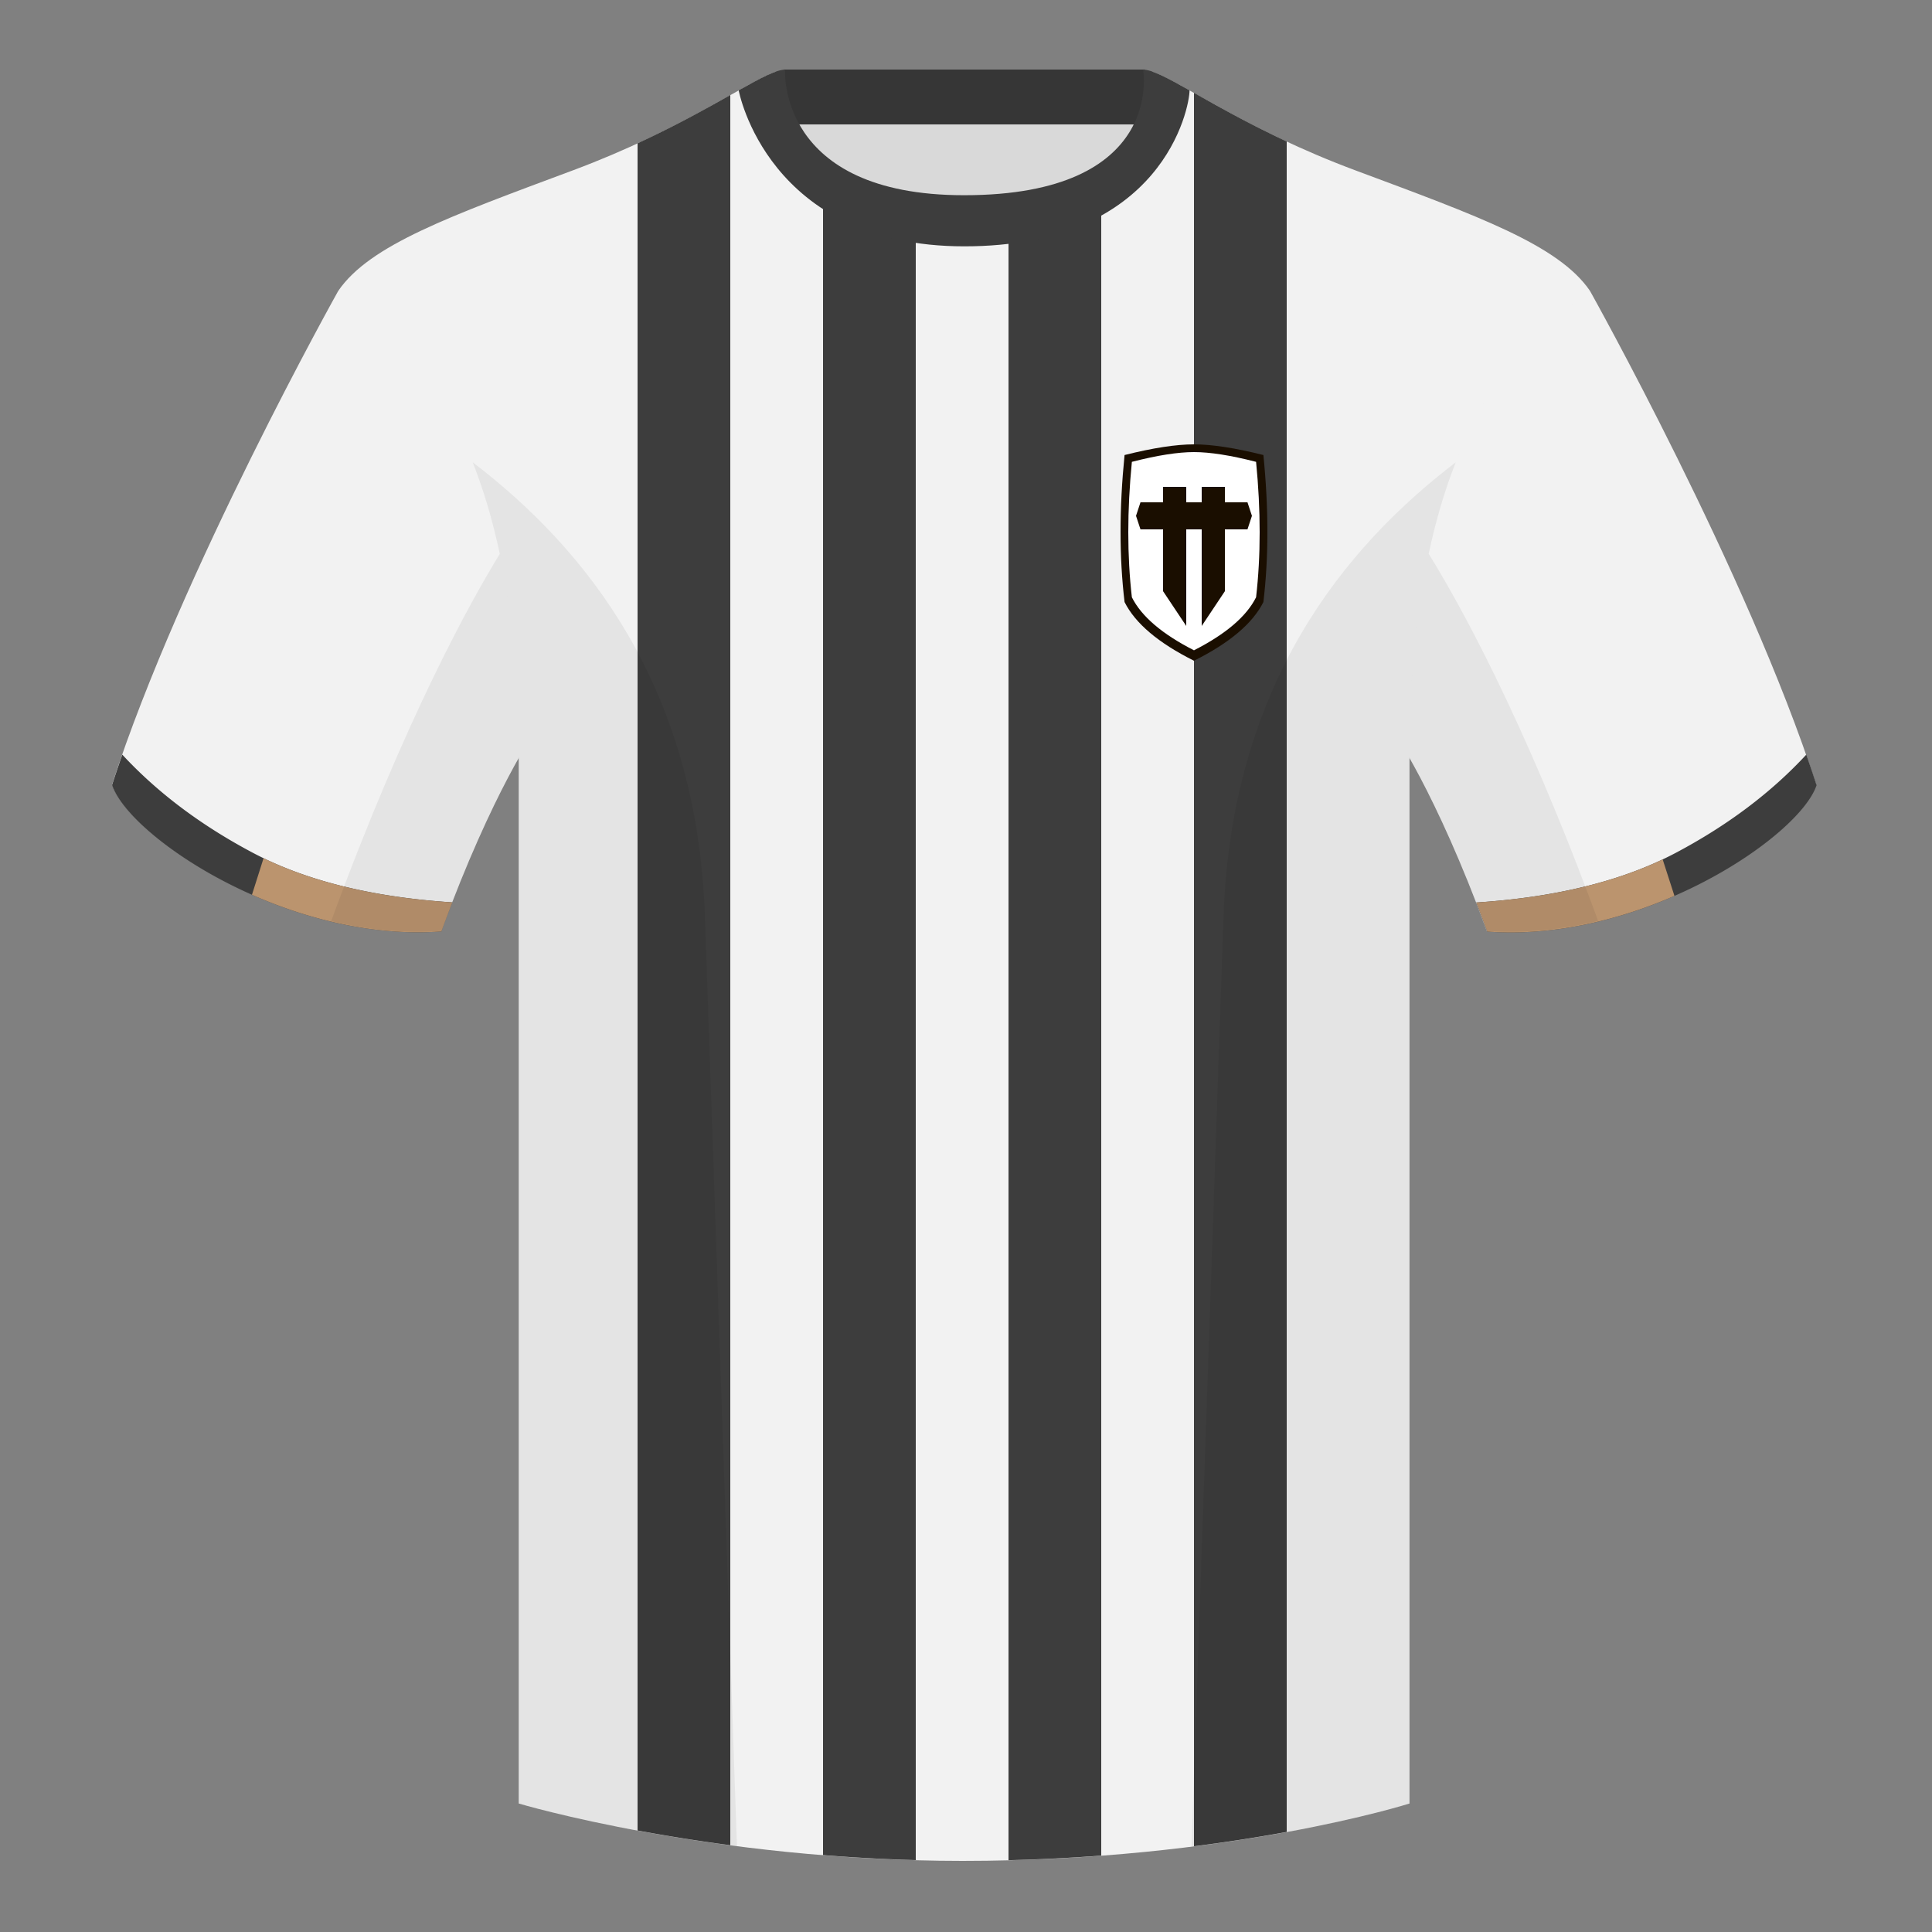<?xml version="1.0" encoding="UTF-8"?><svg height="500" viewBox="0 0 500 500" width="500" xmlns="http://www.w3.org/2000/svg"><rect x="0" y="0" width="500" height="500" fill="#808080" stroke="none"/><g fill="none" fill-rule="evenodd"><path d="M0 0h500v500H0z"/><path d="M203.006 109.193h93.643V21.898h-93.643z" fill="#d9d9d9"/><path d="M202.867 32.198h93.458v-14.2h-93.458z" fill="#363636"/><g fill="#f2f2f2"><path d="M87.55 75.26s-40.762 72.8-58.547 127.77c4.445 13.375 45.208 40.86 85.232 37.885 13.34-36.4 24.46-52 24.46-52S141.658 93.83 87.55 75.26M411.476 75.26s40.762 72.8 58.547 127.77c-4.445 13.375-45.208 40.86-85.232 37.885-13.34-36.4-24.46-52-24.46-52S357.368 93.83 411.476 75.26"/><path d="M249.514 57.706c-50.082 0-47.798-39.47-48.742-39.14-7.516 2.618-24.133 14.936-52.439 25.495-31.873 11.885-52.626 19.315-60.782 31.2 11.114 8.915 46.694 28.97 46.694 120.345v271.14S183.903 481.6 249.13 481.6c68.929 0 115.648-14.855 115.648-14.855v-271.14c0-91.375 35.58-111.43 46.7-120.345-8.157-11.885-28.91-19.315-60.783-31.2-28.36-10.577-44.982-22.92-52.478-25.511-.927-.318 4.177 39.156-48.703 39.156z"/></g><path d="M261 56.972c10.919-1.423 18.595-4.88 24-9.169v432.424c-7.587.568-15.604.986-24 1.194V56.97zm48-32.957c6.047 3.407 13.976 7.918 24 12.594v437.495a439.446 439.446 0 0 1-24 3.708zm-72 457.383a456.743 456.743 0 0 1-24-1.305V45.846c5.259 4.945 12.888 9.103 24 10.89zm-48-3.859a466.473 466.473 0 0 1-24-3.807V37.085c9.945-4.584 17.879-9.04 24-12.49zM467.461 195.302a338.826 338.826 0 0 1 2.668 7.9c-4.445 13.375-45.208 40.86-85.232 37.885a426.405 426.405 0 0 0-2.836-7.52c20.795-1.358 37.993-5.637 51.595-12.837 13.428-7.11 24.696-15.585 33.805-25.428zM31.655 195.302c9.103 9.828 20.36 18.291 33.772 25.392 13.611 7.205 30.824 11.485 51.64 12.84a426.42 426.42 0 0 0-2.835 7.516C74.208 244.025 33.445 216.54 29 203.165c.836-2.584 1.723-5.209 2.655-7.863z" fill="#3d3d3d"/><path d="M433.348 231.855c-14.404 6.285-31.494 10.492-48.451 9.232a426.405 426.405 0 0 0-2.836-7.52c19.12-1.248 35.198-4.966 48.236-11.153l3.05 9.44zM68.21 222.102c13.15 6.357 29.435 10.168 48.856 11.432a426.42 426.42 0 0 0-2.834 7.516c-17.183 1.278-34.503-3.06-49.026-9.484z" fill="#bb946e"/><path d="M249.576 63.752c51.479 0 58.279-35.895 58.279-40.38-5.772-3.24-9.728-5.345-12.008-5.345 0 0 5.881 32.495-46.335 32.495-48.52 0-46.336-32.495-46.336-32.495-2.28 0-6.235 2.105-12.002 5.345 0 0 7.368 40.38 58.402 40.38" fill="#3d3d3d"/><path d="M291.036 117.762C298.382 115.92 304.37 115 309 115s10.618.92 17.964 2.762c1.381 13.81 1.381 26.492 0 38.048-2.763 5.523-8.751 10.587-17.964 15.19-9.213-4.603-15.2-9.667-17.964-15.19-1.381-11.556-1.381-24.239 0-38.048z" fill="#1a0e00"/><path d="M292.927 119.524C299.5 117.84 304.857 117 309 117s9.5.841 16.073 2.524c1.236 12.619 1.236 24.302 0 35.05-2.472 4.944-7.83 9.519-16.073 13.725-8.243-4.206-13.6-8.781-16.073-13.725-1.236-10.748-1.236-22.431 0-35.05z" fill="#fff"/><g fill="#1a0e00"><path d="M295.154 130h27.692l1.154 3.5-1.154 3.5h-27.692L294 133.5z"/><path d="M301 126h6v36l-6-9zM311 126h6v27l-6 9z"/></g><path d="M413.584 238.323c-9.287 2.238-19.064 3.316-28.798 2.592-8.197-22.369-15.557-36.883-20.012-44.748v270.577s-21.102 6.71-55.867 11.11l-.544-.059c1.881-54.795 5.722-166.47 8.277-240.705 2.055-59.755 31.084-95.29 60.099-117.44-2.676 6.78-5.072 14.606-7 23.667 7.354 11.852 24.436 42.069 43.831 94.964l.014.042zM190.717 477.795c-34.248-4.401-56.477-11.05-56.477-11.05V196.171c-4.456 7.867-11.813 22.38-20.01 44.743-9.632.716-19.308-.332-28.51-2.523.005-.033.012-.065.02-.097 19.377-52.848 36.305-83.066 43.61-94.944-1.93-9.075-4.328-16.912-7.007-23.701 29.015 22.15 58.044 57.685 60.1 117.44 2.554 74.235 6.395 185.91 8.276 240.705z" fill="#000" fill-opacity=".06"/></g></svg>